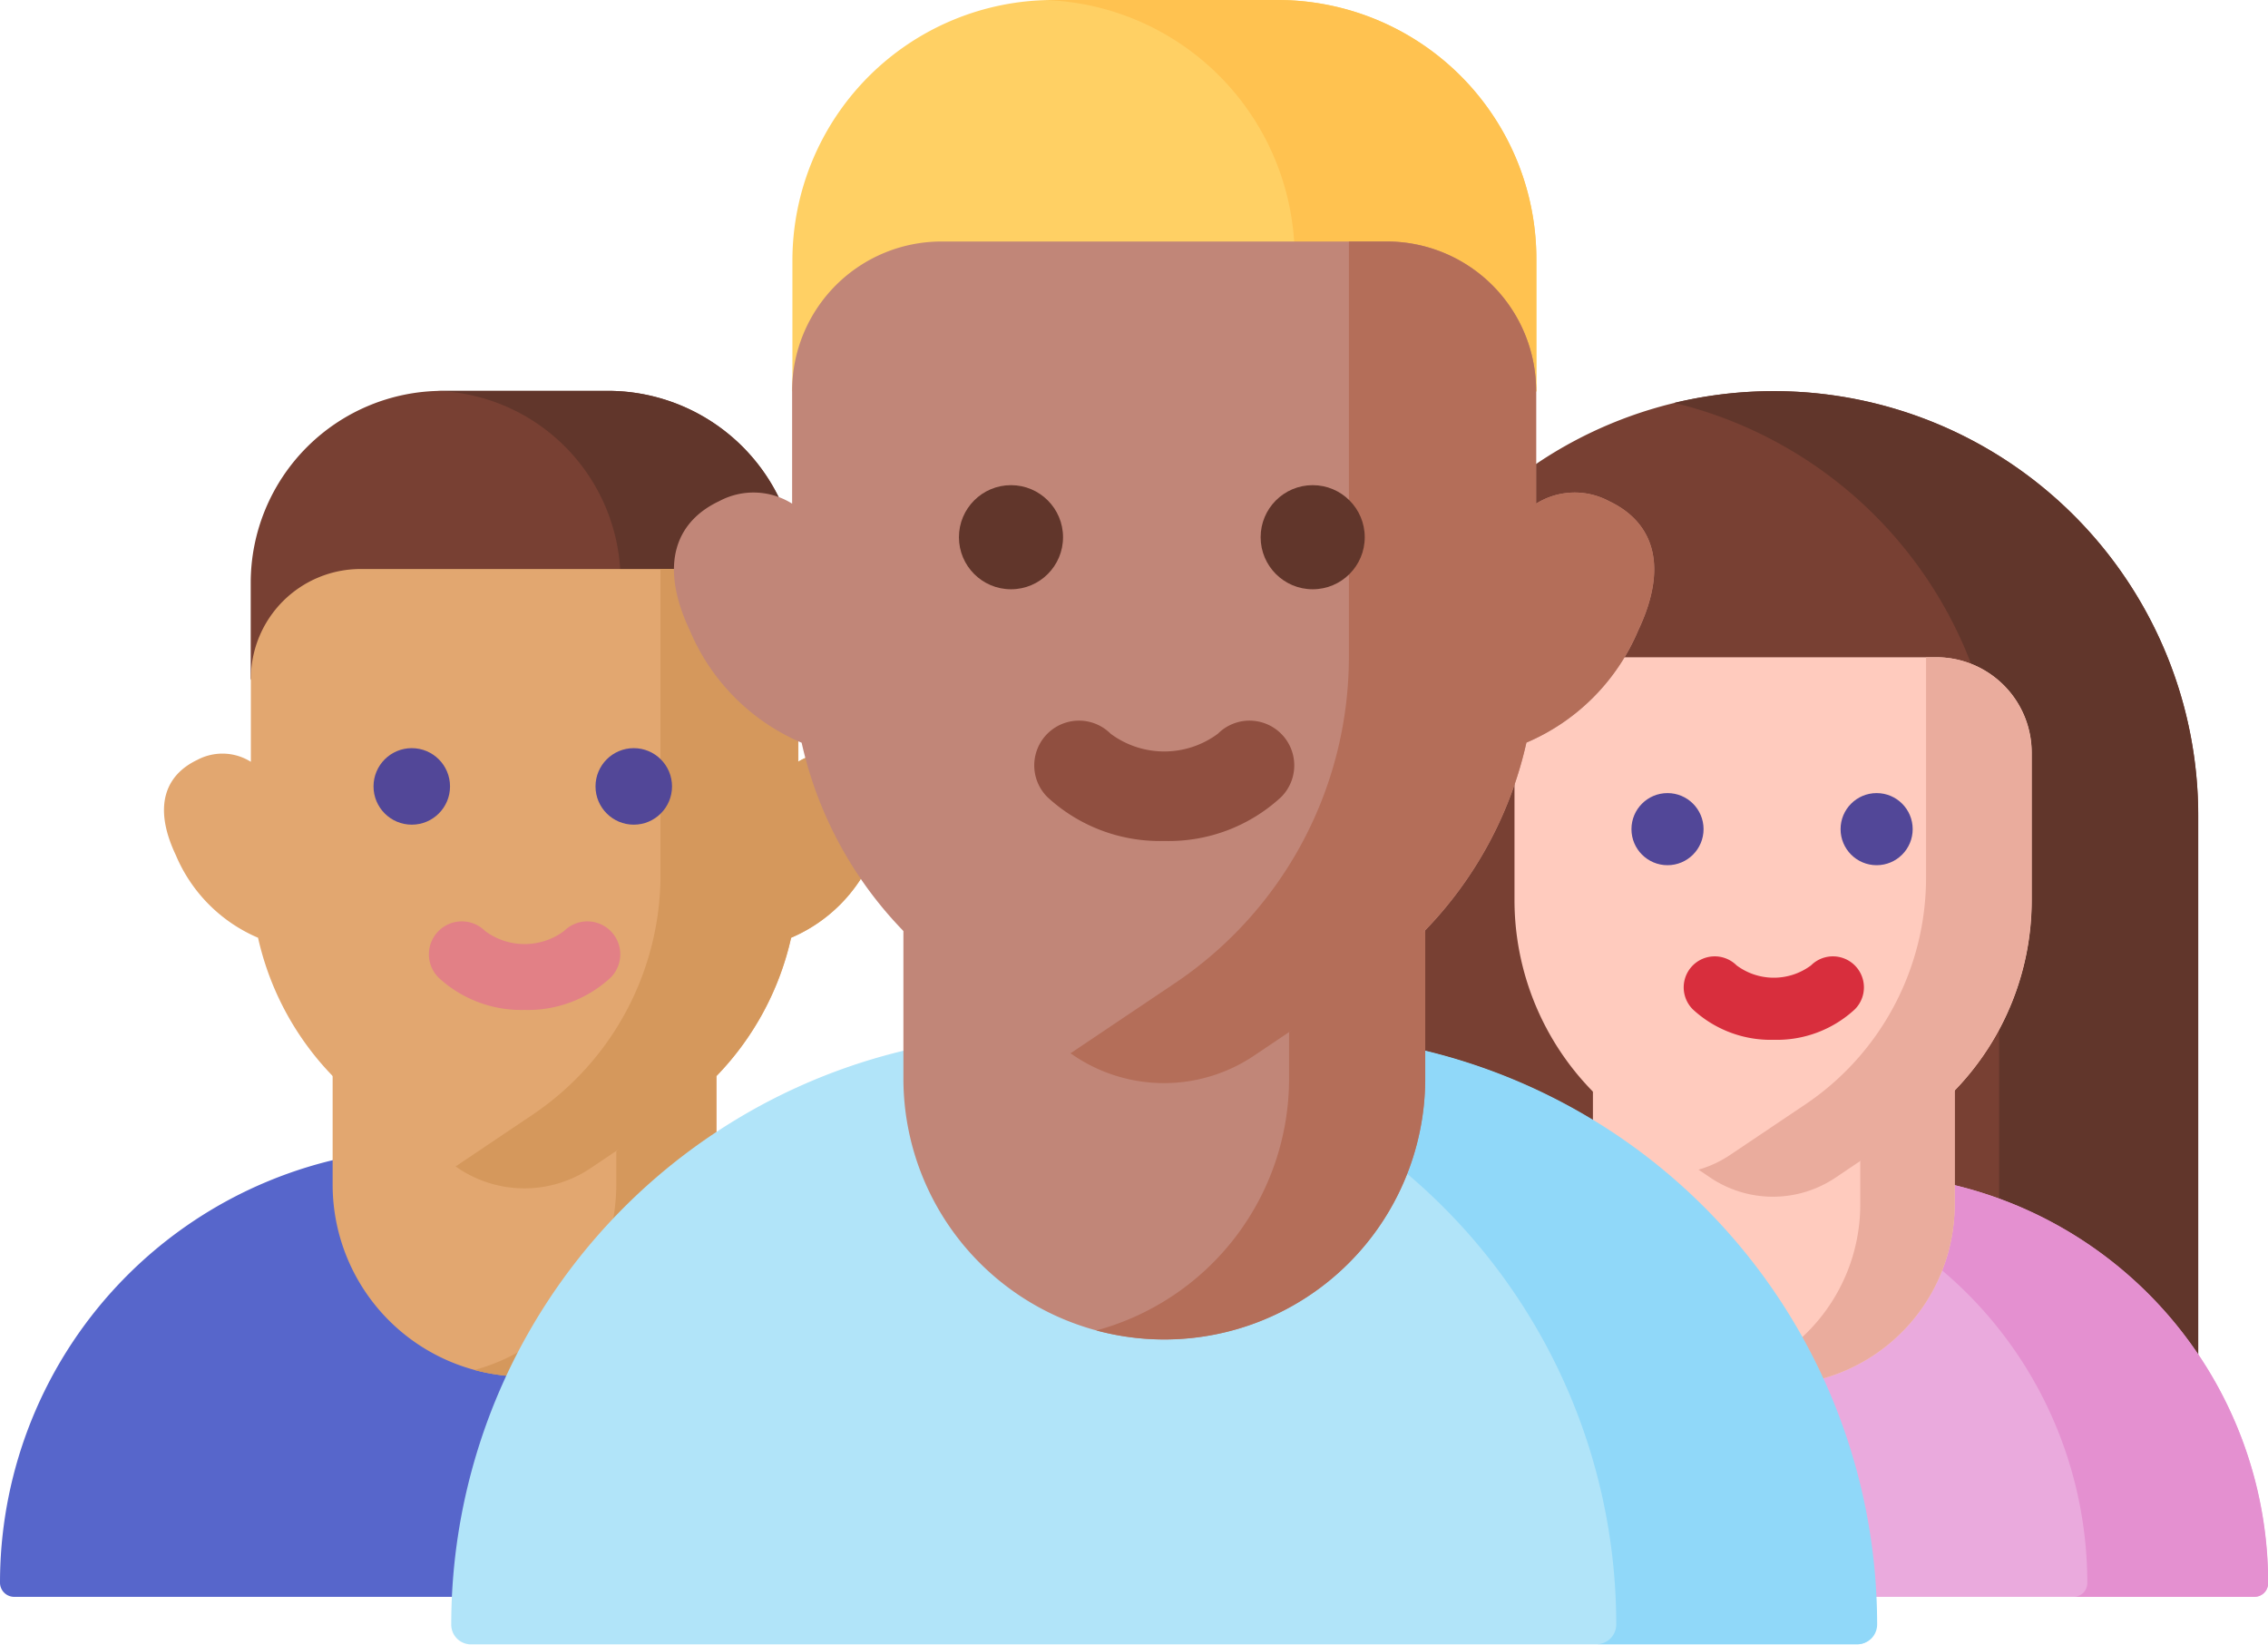 <svg xmlns="http://www.w3.org/2000/svg" width="31.896" height="23.125" viewBox="0 0 31.896 23.125">
  <g id="Group_77" data-name="Group 77" transform="translate(-1236.209 -577.636)">
    <g id="Group_39" data-name="Group 39" transform="translate(1236.209 583.136)">
      <g id="Group_39-2" data-name="Group 39" transform="translate(3.529 0)">
        <path id="Path_156" data-name="Path 156" d="M61.675,63.8h-2.32a2.7,2.7,0,0,0-2.7,2.7v1.347l.249.633h7.2l.249-.633V66.483A2.678,2.678,0,0,0,61.675,63.8Z" transform="translate(-56.658 -63.804)" fill="#784033"/>
      </g>
      <g id="Group_40" data-name="Group 40" transform="translate(6.127 0)">
        <path id="Path_157" data-name="Path 157" d="M100.78,63.8H98.436l-.076,0a2.673,2.673,0,0,1,2.6,2.672v2h2.252l.249-.633V66.482A2.679,2.679,0,0,0,100.78,63.8Z" transform="translate(-98.36 -63.804)" fill="#61362b"/>
      </g>
      <g id="Group_41" data-name="Group 41" transform="translate(0 10.64)">
        <path id="Path_158" data-name="Path 158" d="M14.551,240.939H.2a.2.2,0,0,1-.2-.2,6.11,6.11,0,0,1,6.11-6.11H8.644a6.11,6.11,0,0,1,6.11,6.11A.2.2,0,0,1,14.551,240.939Z" transform="translate(0 -234.625)" fill="#5766cb"/>
      </g>
      <g id="Group_42" data-name="Group 42" transform="translate(6.027 10.641)">
        <path id="Path_159" data-name="Path 159" d="M99.38,234.626H96.763a6.11,6.11,0,0,1,6.027,6.109.2.2,0,0,1-.2.2h2.7a.2.2,0,0,0,.2-.2A6.11,6.11,0,0,0,99.38,234.626Z" transform="translate(-96.763 -234.626)" fill="#3d4fc3"/>
      </g>
      <g id="Group_43" data-name="Group 43" transform="translate(4.678 7.423)">
        <path id="Path_160" data-name="Path 160" d="M77.795,189.4a2.7,2.7,0,0,1-2.7-2.7v-3.736h5.4V186.7A2.7,2.7,0,0,1,77.795,189.4Z" transform="translate(-75.095 -182.966)" fill="#e2a770"/>
      </g>
      <g id="Group_44" data-name="Group 44" transform="translate(6.672 7.423)">
        <path id="Path_161" data-name="Path 161" d="M109.114,182.965V186.7a2.7,2.7,0,0,1-1.995,2.606,2.7,2.7,0,0,0,3.4-2.606v-3.736Z" transform="translate(-107.119 -182.965)" fill="#d5985c"/>
      </g>
      <g id="Group_45" data-name="Group 45" transform="translate(2.306 2.501)">
        <path id="Path_162" data-name="Path 162" d="M46.7,106.634a.752.752,0,0,0-.755.026v-1.167A1.544,1.544,0,0,0,44.4,103.95H39.789a1.544,1.544,0,0,0-1.544,1.544v1.167a.752.752,0,0,0-.755-.026c-.422.2-.639.625-.3,1.339a2.182,2.182,0,0,0,1.156,1.161,4.066,4.066,0,0,0,1.7,2.488l1.118.752a1.67,1.67,0,0,0,1.863,0l.358-.241.721-.709a2.015,2.015,0,0,0,.688-.345,4.069,4.069,0,0,0,1.05-1.945A2.181,2.181,0,0,0,47,107.973c.336-.714.119-1.14-.3-1.339Z" transform="translate(-37.023 -103.95)" fill="#e2a770"/>
      </g>
      <g id="Group_46" data-name="Group 46" transform="translate(6.409 2.501)">
        <path id="Path_163" data-name="Path 163" d="M108.465,106.634a.752.752,0,0,0-.755.026v-1.167a1.544,1.544,0,0,0-1.544-1.544h-.392v4.3a4.066,4.066,0,0,1-1.8,3.375l-1.082.727.036.024a1.67,1.67,0,0,0,1.863,0l1.118-.752a4.066,4.066,0,0,0,1.7-2.488,2.181,2.181,0,0,0,1.156-1.161C109.1,107.259,108.887,106.833,108.465,106.634Z" transform="translate(-102.894 -103.95)" fill="#d5985c"/>
      </g>
      <g id="Group_49" data-name="Group 49" transform="translate(5.253 5.02)">
        <g id="Group_47" data-name="Group 47">
          <ellipse id="Ellipse_1" data-name="Ellipse 1" cx="0.538" cy="0.538" rx="0.538" ry="0.538" fill="#524798"/>
        </g>
        <g id="Group_48" data-name="Group 48" transform="translate(3.122)">
          <ellipse id="Ellipse_2" data-name="Ellipse 2" cx="0.538" cy="0.538" rx="0.538" ry="0.538" fill="#524798"/>
        </g>
      </g>
      <g id="Group_50" data-name="Group 50" transform="translate(6.032 7.456)">
        <path id="Path_164" data-name="Path 164" d="M98.178,184.743a1.712,1.712,0,0,1-1.209-.454.463.463,0,1,1,.654-.656.931.931,0,0,0,1.111,0,.463.463,0,1,1,.654.656A1.711,1.711,0,0,1,98.178,184.743Z" transform="translate(-96.833 -183.498)" fill="#e28086"/>
      </g>
    </g>
    <g id="Group_40-2" data-name="Group 40" transform="translate(1254.204 583.136)">
      <g id="Group_52" data-name="Group 52" transform="translate(0.983 0)">
        <path id="Path_165" data-name="Path 165" d="M297.852,47.113a5.968,5.968,0,0,0-5.968,5.968v8.784H303.82V53.081A5.968,5.968,0,0,0,297.852,47.113Z" transform="translate(-291.884 -47.113)" fill="#784033"/>
      </g>
      <g id="Group_53" data-name="Group 53" transform="translate(5.552 0)">
        <path id="Path_166" data-name="Path 166" d="M371.129,47.113a5.982,5.982,0,0,0-1.4.165,5.97,5.97,0,0,1,4.569,5.8v8.784h2.8V53.081A5.968,5.968,0,0,0,371.129,47.113Z" transform="translate(-369.73 -47.113)" fill="#61362b"/>
      </g>
      <g id="Group_54" data-name="Group 54" transform="translate(0 11.005)">
        <path id="Path_167" data-name="Path 167" d="M288.845,240.574H275.327a.192.192,0,0,1-.192-.192,5.757,5.757,0,0,1,5.757-5.757h2.387a5.757,5.757,0,0,1,5.757,5.757A.192.192,0,0,1,288.845,240.574Z" transform="translate(-275.135 -234.625)" fill="#eaaadd"/>
      </g>
      <g id="Group_55" data-name="Group 55" transform="translate(5.679 11.005)">
        <path id="Path_168" data-name="Path 168" d="M374.363,234.626H371.9a5.757,5.757,0,0,1,5.679,5.756.192.192,0,0,1-.192.192h2.544a.192.192,0,0,0,.192-.192A5.757,5.757,0,0,0,374.363,234.626Z" transform="translate(-371.898 -234.626)" fill="#e490d0"/>
      </g>
      <g id="Group_56" data-name="Group 56" transform="translate(4.407 7.916)">
        <path id="Path_169" data-name="Path 169" d="M352.773,188.052a2.544,2.544,0,0,1-2.544-2.544v-3.52h5.087v3.52A2.544,2.544,0,0,1,352.773,188.052Z" transform="translate(-350.229 -181.988)" fill="#ffcbbe"/>
      </g>
      <g id="Group_57" data-name="Group 57" transform="translate(6.287 7.916)">
        <path id="Path_170" data-name="Path 170" d="M384.134,181.988v3.52a2.544,2.544,0,0,1-1.88,2.455,2.544,2.544,0,0,0,3.208-2.455v-3.52Z" transform="translate(-382.254 -181.988)" fill="#eaac9d"/>
      </g>
      <g id="Group_58" data-name="Group 58" transform="translate(3.304 3.742)">
        <path id="Path_171" data-name="Path 171" d="M337.366,110.871h-4.589a1.342,1.342,0,0,0-1.342,1.342v2.072a3.843,3.843,0,0,0,1.7,3.189l1.057.71a1.578,1.578,0,0,0,1.761,0l.346-.232.587-.6a2.69,2.69,0,0,0,.741-.39,3.843,3.843,0,0,0,1.082-2.673v-2.072A1.341,1.341,0,0,0,337.366,110.871Z" transform="translate(-331.435 -110.871)" fill="#ffcbbe"/>
      </g>
      <g id="Group_59" data-name="Group 59" transform="translate(5.893 3.742)">
        <path id="Path_172" data-name="Path 172" d="M378.892,110.871h-.142v3.1a3.843,3.843,0,0,1-1.7,3.189l-1.057.71a1.576,1.576,0,0,1-.443.206l.166.112a1.578,1.578,0,0,0,1.761,0l1.057-.71a3.842,3.842,0,0,0,1.7-3.189v-2.072A1.341,1.341,0,0,0,378.892,110.871Z" transform="translate(-375.551 -110.871)" fill="#eaac9d"/>
      </g>
      <g id="Group_62" data-name="Group 62" transform="translate(4.949 5.652)">
        <g id="Group_60" data-name="Group 60">
          <ellipse id="Ellipse_3" data-name="Ellipse 3" cx="0.507" cy="0.507" rx="0.507" ry="0.507" fill="#524798"/>
        </g>
        <g id="Group_61" data-name="Group 61" transform="translate(2.941)">
          <ellipse id="Ellipse_4" data-name="Ellipse 4" cx="0.507" cy="0.507" rx="0.507" ry="0.507" fill="#524798"/>
        </g>
      </g>
      <g id="Group_63" data-name="Group 63" transform="translate(5.683 7.947)">
        <path id="Path_173" data-name="Path 173" d="M373.236,183.694a1.612,1.612,0,0,1-1.139-.428.436.436,0,0,1,.616-.618.877.877,0,0,0,1.046,0,.436.436,0,0,1,.616.618A1.613,1.613,0,0,1,373.236,183.694Z" transform="translate(-371.968 -182.52)" fill="#d82e3d"/>
      </g>
    </g>
    <g id="Group_41-2" data-name="Group 41" transform="translate(1242.557 577.636)">
      <g id="Group_65" data-name="Group 65" transform="translate(0 14.544)">
        <path id="Path_174" data-name="Path 174" d="M157.342,372.1h-19.5a.277.277,0,0,1-.277-.277,8.3,8.3,0,0,1,8.3-8.3h3.443a8.3,8.3,0,0,1,8.3,8.3A.277.277,0,0,1,157.342,372.1Z" transform="translate(-137.567 -363.522)" fill="#b1e4f9"/>
      </g>
      <g id="Group_66" data-name="Group 66" transform="translate(8.191 14.543)">
        <path id="Path_175" data-name="Path 175" d="M237.887,363.521h-3.556a8.3,8.3,0,0,1,8.191,8.3.277.277,0,0,1-.277.277h3.669a.277.277,0,0,0,.277-.277A8.3,8.3,0,0,0,237.887,363.521Z" transform="translate(-234.331 -363.521)" fill="#90d8f9"/>
      </g>
      <g id="Group_76" data-name="Group 76" transform="translate(3.134)">
        <g id="Group_67" data-name="Group 67" transform="translate(1.662)">
          <path id="Path_176" data-name="Path 176" d="M201.044,191.723h-3.153a3.666,3.666,0,0,0-3.666,3.666v1.831l.423.86h9.7l.339-.86v-1.856A3.64,3.64,0,0,0,201.044,191.723Z" transform="translate(-194.225 -191.723)" fill="#ffd064"/>
        </g>
        <g id="Group_68" data-name="Group 68" transform="translate(5.192 0)">
          <path id="Path_177" data-name="Path 177" d="M239.217,191.723h-3.185l-.1,0a3.633,3.633,0,0,1,3.53,3.631v2.723h3.06l.339-.86v-1.856A3.64,3.64,0,0,0,239.217,191.723Z" transform="translate(-235.928 -191.723)" fill="#ffc250"/>
        </g>
        <g id="Group_69" data-name="Group 69" transform="translate(3.223 10.087)">
          <path id="Path_178" data-name="Path 178" d="M216.331,319.63a3.669,3.669,0,0,1-3.669-3.669v-5.078H220v5.078A3.669,3.669,0,0,1,216.331,319.63Z" transform="translate(-212.662 -310.883)" fill="#c18678"/>
        </g>
        <g id="Group_70" data-name="Group 70" transform="translate(5.934 10.088)">
          <path id="Path_179" data-name="Path 179" d="M247.4,310.884v5.078a3.67,3.67,0,0,1-2.711,3.542,3.669,3.669,0,0,0,4.626-3.542v-5.078Z" transform="translate(-244.687 -310.884)" fill="#b46e59"/>
        </g>
        <g id="Group_71" data-name="Group 71" transform="translate(0 3.399)">
          <path id="Path_180" data-name="Path 180" d="M187.738,235.517a1.022,1.022,0,0,0-1.026.035v-1.586a2.1,2.1,0,0,0-2.1-2.1h-6.263a2.1,2.1,0,0,0-2.1,2.1v1.586a1.021,1.021,0,0,0-1.026-.035c-.574.27-.869.85-.412,1.82a2.965,2.965,0,0,0,1.572,1.577,5.527,5.527,0,0,0,2.31,3.381l1.52,1.021a2.27,2.27,0,0,0,2.532,0l.487-.327.854-.864a3.982,3.982,0,0,0,1.062-.568,5.53,5.53,0,0,0,1.428-2.644,2.964,2.964,0,0,0,1.572-1.577C188.607,236.367,188.312,235.787,187.738,235.517Z" transform="translate(-174.591 -231.869)" fill="#c18678"/>
        </g>
        <g id="Group_72" data-name="Group 72" transform="translate(4.004 6.822)">
          <ellipse id="Ellipse_5" data-name="Ellipse 5" cx="0.732" cy="0.732" rx="0.732" ry="0.732" fill="#61362b"/>
        </g>
        <g id="Group_73" data-name="Group 73" transform="translate(5.576 3.399)">
          <path id="Path_181" data-name="Path 181" d="M248.032,235.517a1.022,1.022,0,0,0-1.026.035v-1.586a2.1,2.1,0,0,0-2.1-2.1h-.533v5.84a5.526,5.526,0,0,1-2.444,4.587l-1.471.988.049.033a2.269,2.269,0,0,0,2.532,0l1.52-1.022a5.526,5.526,0,0,0,2.31-3.381,2.965,2.965,0,0,0,1.572-1.577C248.9,236.367,248.606,235.787,248.032,235.517Z" transform="translate(-240.461 -231.869)" fill="#b46e59"/>
        </g>
        <g id="Group_74" data-name="Group 74" transform="translate(8.247 6.822)">
          <ellipse id="Ellipse_6" data-name="Ellipse 6" cx="0.732" cy="0.732" rx="0.732" ry="0.732" fill="#61362b"/>
        </g>
        <g id="Group_75" data-name="Group 75" transform="translate(5.063 10.133)">
          <path id="Path_182" data-name="Path 182" d="M236.229,313.109a2.327,2.327,0,0,1-1.643-.617.629.629,0,0,1,.889-.891,1.265,1.265,0,0,0,1.509,0,.629.629,0,1,1,.889.891A2.326,2.326,0,0,1,236.229,313.109Z" transform="translate(-234.401 -311.417)" fill="#904f40"/>
        </g>
      </g>
    </g>
  </g>
</svg>
